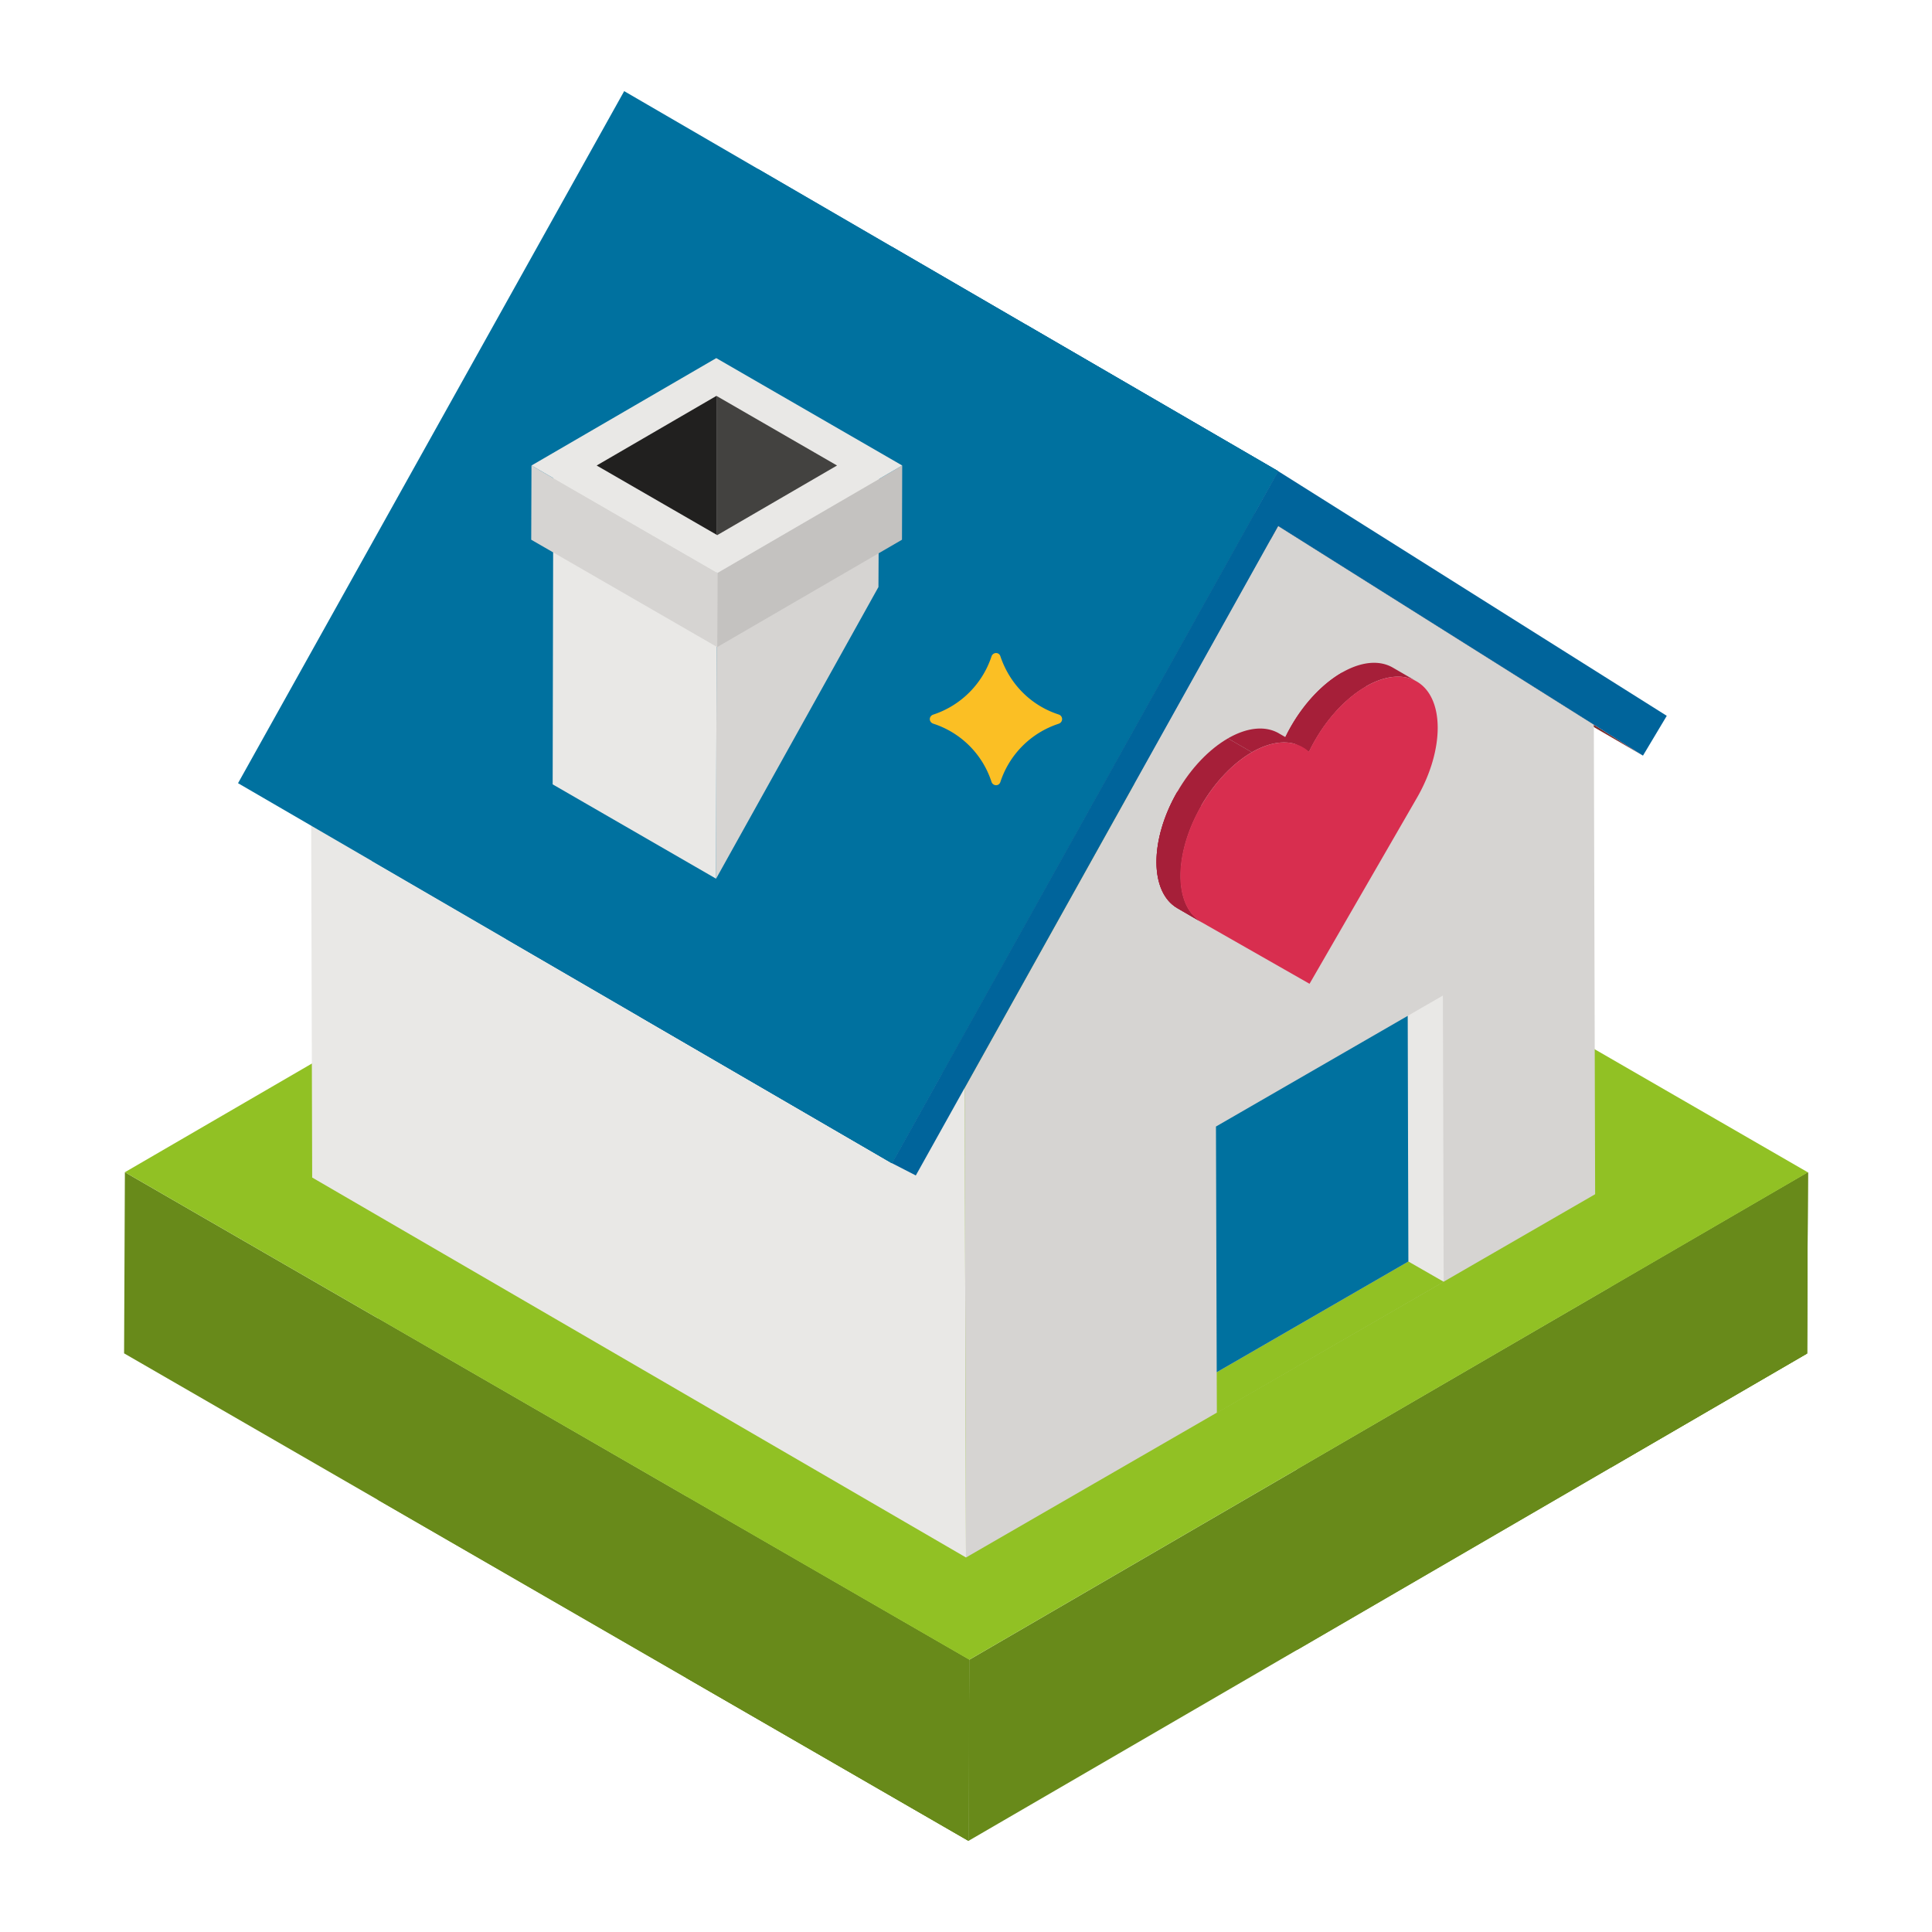 <?xml version="1.0" encoding="UTF-8"?>
<svg xmlns="http://www.w3.org/2000/svg" xmlns:xlink="http://www.w3.org/1999/xlink" version="1.1" width="512" height="512" x="0" y="0" viewBox="0 0 53 53" style="enable-background:new 0 0 512 512" xml:space="preserve" class="">
  <g>
    <path fill="#688a1a" d="m49.596 32.161-.022 4.97L26.568 50.5l.022-4.969z" opacity="1" data-original="#3db542" class=""/>
    <path fill="#688a1a" d="M35.582 40.305v4.957l13.992-8.132.022-4.969z" opacity="1" data-original="#6dcb60" class=""/>
    <path fill="#688a1a" d="M44.191 35.302v4.957l5.383-3.129.022-4.969z" opacity="1" data-original="#3db542" class=""/>
    <path fill="#688a1a" d="m26.59 45.531-.022 4.969L3.404 37.126l.022-4.969z" opacity="1" data-original="#6dcb60" class=""/>
    <path fill="#688a1a" d="M10.361 36.161v4.982L26.568 50.5l.022-4.969z" opacity="1" data-original="#3db542" class=""/>
    <path fill="#688a1a" d="M18.835 41.054v4.981l7.733 4.465.022-4.969z" opacity="1" data-original="#6dcb60" class=""/>
    <path fill="#91c124" d="M49.596 32.161 26.59 45.531 3.426 32.157l23.006-13.37z" opacity="1" data-original="#81d672" class=""/>
    <path fill="#792d2d" d="M45.071 20.729 27.135 10.306l-1.349-.85L43.723 19.88z" opacity="1" data-original="#792d2d"/>
    <path fill="#e9e8e6" d="M26.5 42.726 8.564 32.303 8.527 19.42l17.936 10.423z" opacity="1" data-original="#e9e8e6" class=""/>
    <path fill="#792d2d" d="M43.723 19.88 25.786 9.456l-8.659-5.45 17.936 10.423z" opacity="1" data-original="#792d2d"/>
    <path fill="#d6d4d2" d="m35.063 14.429 8.66 5.45.036 12.882L26.5 42.726l-.037-12.882z" opacity="1" data-original="#d6d4d2" class=""/>
    <path fill="#ababa9" d="M26.463 29.844 8.527 19.421l8.6-15.415 17.936 10.423z" opacity="1" data-original="#ababa9"/>
    <path fill="#00719f" d="M24.468 31.909 6.53 21.485 17.123 2.5l17.936 10.423z" opacity="1" data-original="#0074d1" class=""/>
    <path fill="#00719f" d="m24.468 31.909-14.264-8.29L20.795 4.635l14.264 8.29z" opacity="1" data-original="#006cb5" class="hovered-path tdfocus-1722768021266"/>
    <path fill="#00719f" d="m24.468 31.909-10.592-6.155L24.468 6.768l10.591 6.155z" opacity="1" data-original="#3f9ae0" class=""/>
    <path fill="#00719f" d="m24.468 31.909-6.92-4.021L28.14 8.902l6.92 4.021z" opacity="1" data-original="#0074d1" class=""/>
    <path fill="#00649b" d="m35.06 12.923 10.664 6.714-.653 1.092-1.348-.85-8.66-5.45-8.6 15.415-1.34 2.402-.655-.337z" opacity="1" data-original="#00649b" class=""/>
    <path fill="#d6d4d2" d="m24.116 12.744-.018 3.36-4.454 8.001.018-8.773z" opacity="1" data-original="#d6d4d2" class=""/>
    <path fill="#e9e8e6" d="m19.662 15.332-.018 8.773-4.483-2.588.018-8.773z" opacity="1" data-original="#e9e8e6" class=""/>
    <path fill="#dcdcdc" d="m24.116 12.744-4.454 2.588-4.483-2.588 4.454-2.588z" opacity="1" data-original="#dcdcdc"/>
    <path fill="#c4c2c0" d="m24.75 12.77-.006 2.036-5.069 2.945.007-2.035z" opacity="1" data-original="#c4c2c0" class=""/>
    <path fill="#d6d4d2" d="m19.682 15.716-.007 2.035-5.102-2.945.007-2.036z" opacity="1" data-original="#d6d4d2" class=""/>
    <path fill="#e9e8e6" d="m24.75 12.77-5.068 2.946-5.102-2.946 5.069-2.946z" opacity="1" data-original="#e9e8e6" class=""/>
    <path fill="#21201f" d="m16.368 12.77 3.286 1.897V10.86z" opacity="1" data-original="#21201f"/>
    <path fill="#434240" d="m22.962 12.77-3.308-1.91v3.807l.022.013z" opacity="1" data-original="#434240" class=""/>
    <path fill="#fbbf24" d="M29.047 19.853a2.497 2.497 0 0 0-1.603 1.596c-.036.122-.2.122-.244 0a2.482 2.482 0 0 0-1.596-1.596c-.129-.043-.129-.208 0-.25a2.508 2.508 0 0 0 1.596-1.597c.043-.122.208-.122.244 0 .271.8.878 1.364 1.603 1.596a.132.132 0 0 1 0 .25z" opacity="1" data-original="#ffffff" class="hovered-path tdfocus-1722768027918"/>
    <path fill="#e9e8e6" d="m39.582 27.311-.965.557.018 6.739.969.556z" opacity="1" data-original="#e9e8e6" class=""/>
    <path fill="#91c124" d="m38.635 34.607-5.257 3.038.004 1.117 6.222-3.596v-.003z" opacity="1" data-original="#81d672" class=""/>
    <path fill="#00719f" d="m38.617 27.868-5.26 3.036.021 6.74 5.257-3.037z" opacity="1" data-original="#3f9ae0" class=""/>
    <path fill="#a61f39" d="m35.907 20.621-.656-.38a4.52 4.52 0 0 1 .17-.324c.383-.663.886-1.174 1.39-1.465.503-.29 1.007-.36 1.392-.141l.656.38c-.385-.219-.89-.149-1.393.142-.503.29-1.006.802-1.389 1.465a4.52 4.52 0 0 0-.17.323z" opacity="1" data-original="#f25a5a" class=""/>
    <path fill="#a61f39" d="M37.466 18.833c-.503.29-1.006.802-1.389 1.465-.062.108-.12.215-.17.323l-.656-.38c.05-.109.108-.216.17-.324.383-.663.886-1.174 1.39-1.465z" opacity="1" data-original="#cc4848" class=""/>
    <path fill="#a61f39" d="m35.085 20.119.657.38a.95.95 0 0 0-.007-.003c-.386-.22-.89-.15-1.393.14l-.656-.38c.503-.291 1.007-.361 1.393-.141a.885.885 0 0 1 .006.004z" opacity="1" data-original="#f25a5a" class=""/>
    <path fill="#a61f39" d="m32.961 25.3-.656-.382c-.77-.439-.774-1.871-.008-3.197.382-.663.885-1.175 1.389-1.465l.656.38c-.503.291-1.006.803-1.39 1.466-.765 1.326-.762 2.758.01 3.197z" opacity="1" data-original="#cc4848" class="hovered-path tdfocus-1722768002499"/>
    <path fill="#a61f39" d="m32.926 25.278-.62-.36c-.772-.439-.775-1.871-.01-3.197l.657.381c-.754 1.305-.762 2.713-.027 3.176z" opacity="1" data-original="#f25a5a" class=""/>
    <path fill="#a61f39" d="m32.953 22.102-.657-.38c-.34.59-.528 1.2-.564 1.736l.656.38c.036-.535.224-1.146.565-1.736z" opacity="1" data-original="#f25a5a" class=""/>
    <path fill="#a61f39" d="m32.388 23.838-.656-.38c-.046.667.145 1.217.573 1.46l.62.36c-.402-.254-.581-.791-.537-1.44z" opacity="1" data-original="#cc4848" class=""/>
    <path fill="#d82e4f" d="M34.342 20.637c.503-.29 1.007-.361 1.393-.141.062.035.12.077.172.125a4.52 4.52 0 0 1 .17-.323c.383-.663.886-1.174 1.39-1.465.503-.29 1.007-.36 1.392-.141.771.44.775 1.871.01 3.197l-2.945 5.099-2.963-1.689c-.77-.439-.774-1.871-.008-3.197.383-.663.886-1.175 1.39-1.465z" opacity="1" data-original="#dd4a4a" class=""/>
  </g>
</svg>
